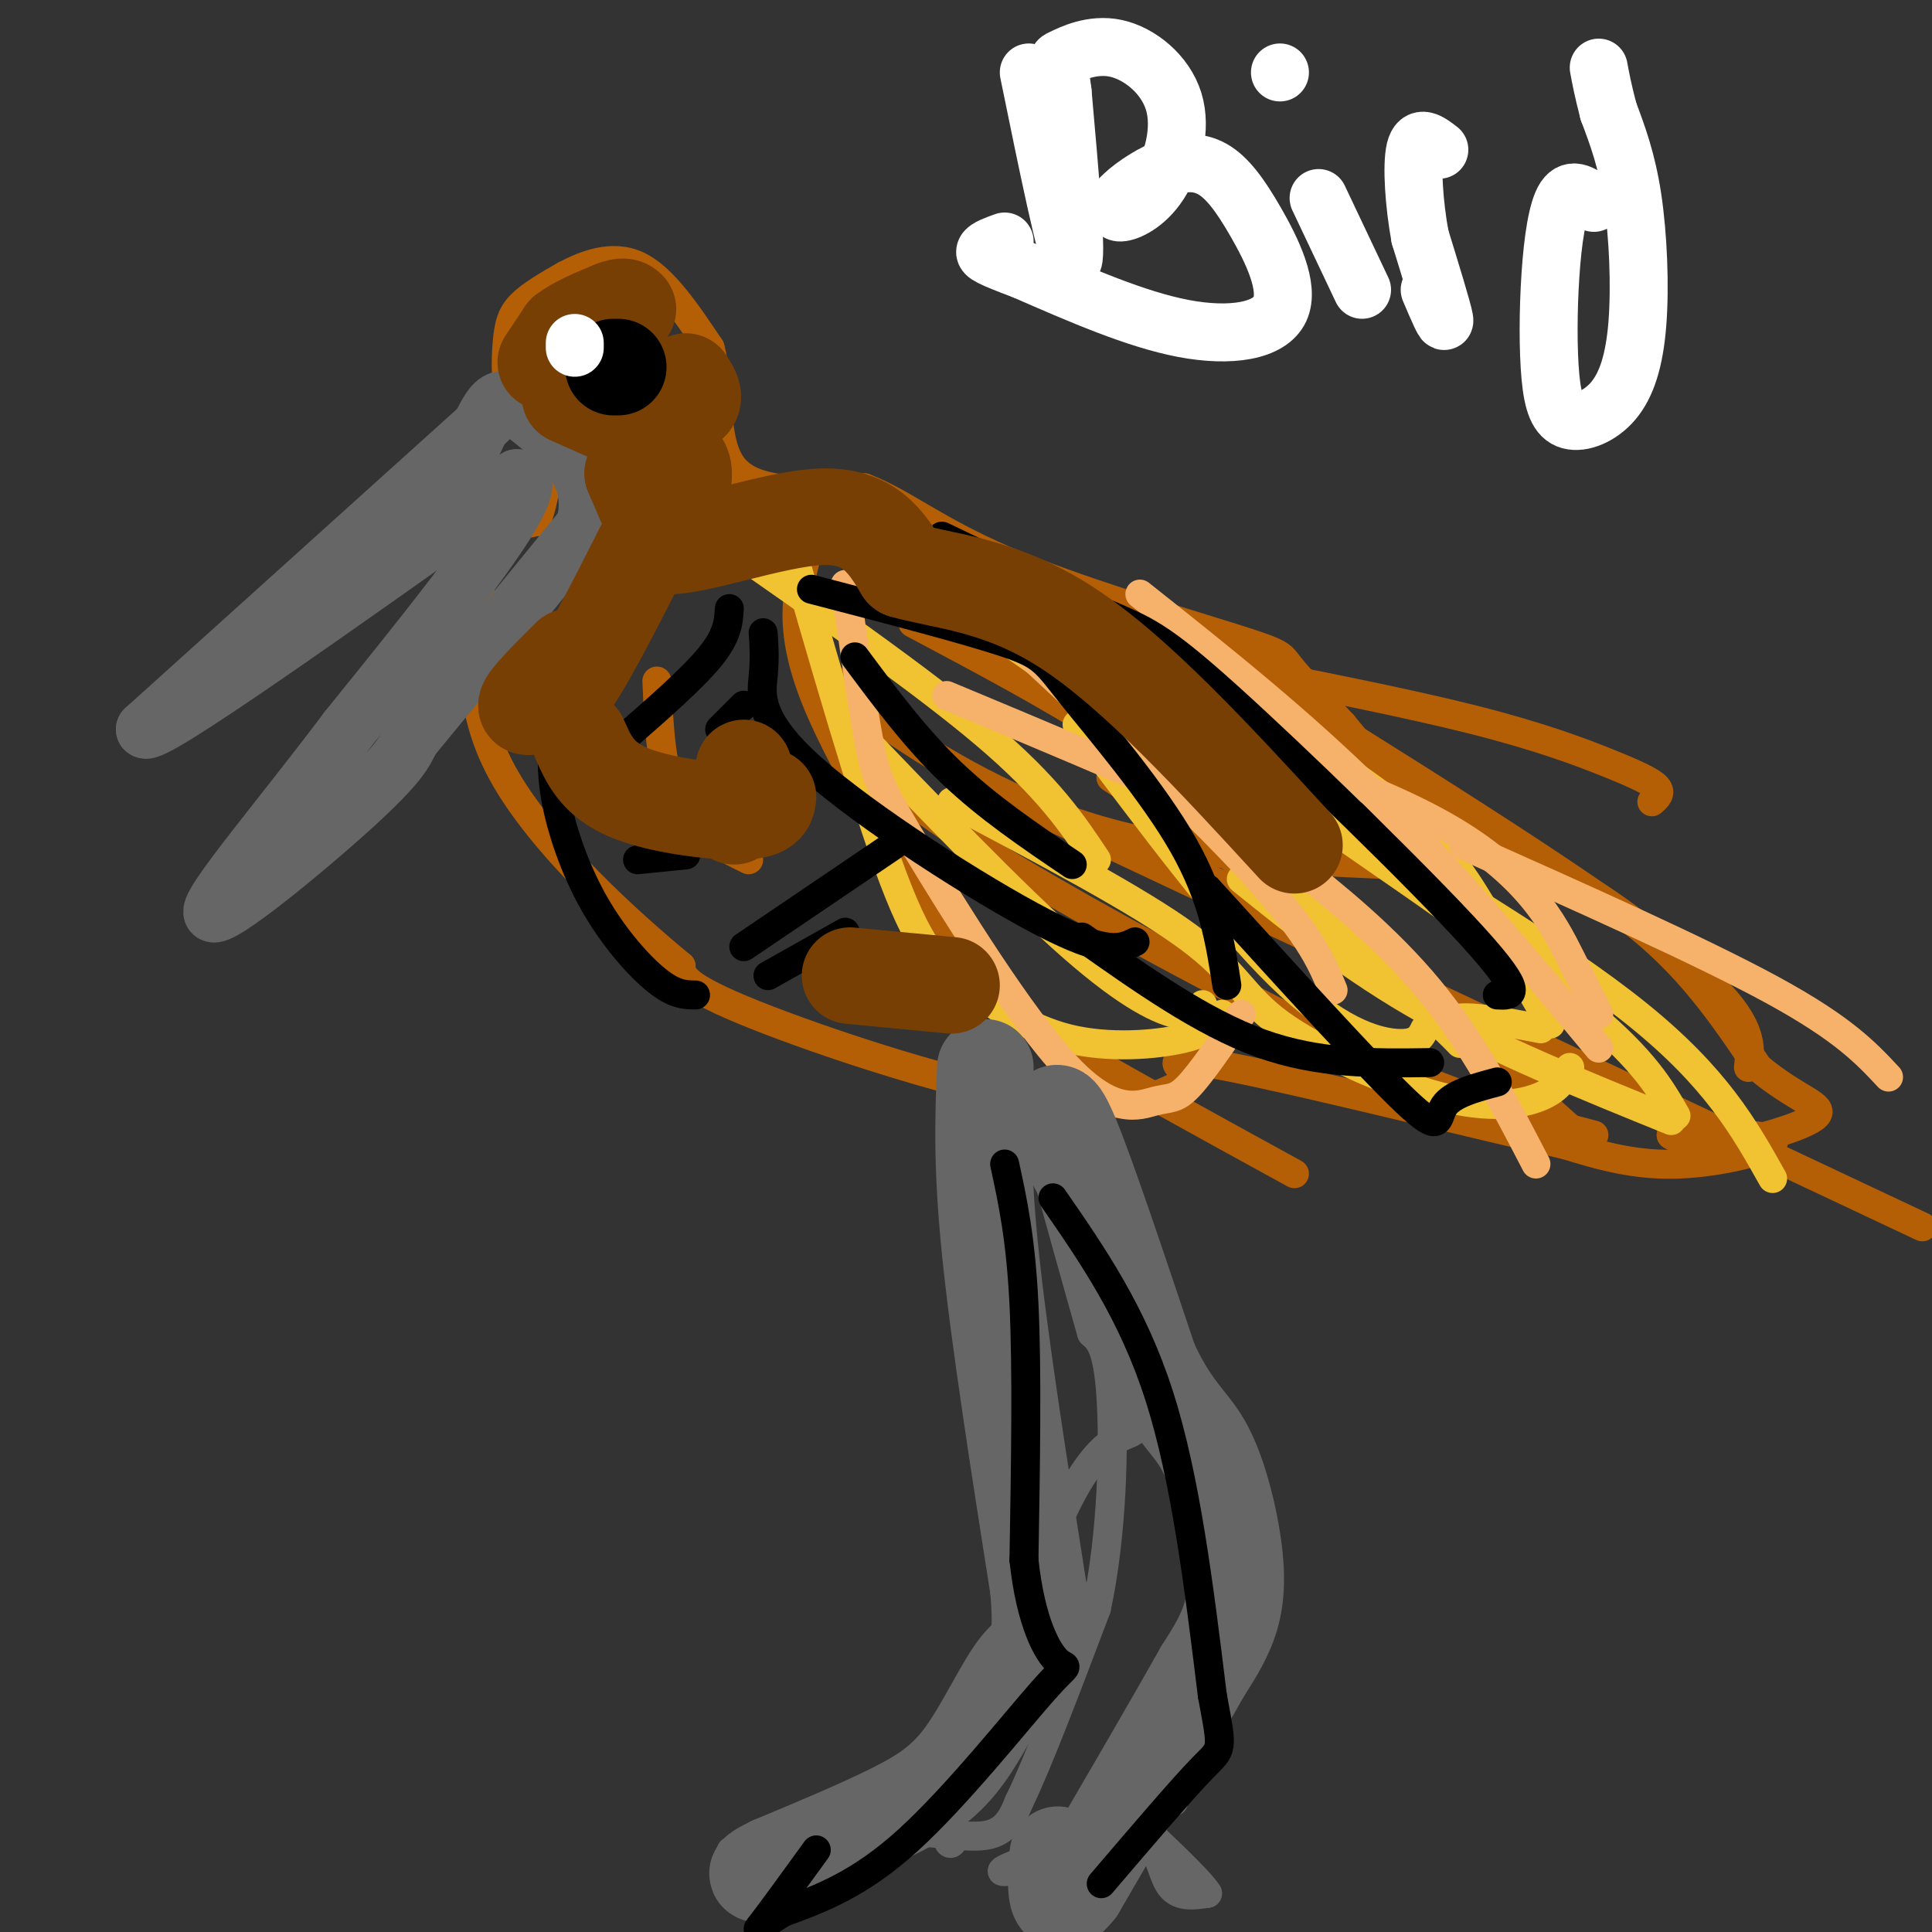 <svg viewBox='0 0 400 400' version='1.1' xmlns='http://www.w3.org/2000/svg' xmlns:xlink='http://www.w3.org/1999/xlink'><rect x="0" y="0" width="400" height="400" fill="#333333" stroke="none"/><g fill='none' stroke='#b45f06' stroke-width='6' stroke-linecap='round' stroke-linejoin='round'><path d='M113,83c-2.810,1.155 -5.619,2.310 -7,0c-1.381,-2.310 -1.333,-8.083 -1,-12c0.333,-3.917 0.952,-5.976 3,-8c2.048,-2.024 5.524,-4.012 9,-6'/><path d='M117,57c4.067,-2.133 9.733,-4.467 15,-2c5.267,2.467 10.133,9.733 15,17'/><path d='M147,72c2.244,8.022 0.356,19.578 5,25c4.644,5.422 15.822,4.711 27,4'/><path d='M179,101c8.053,3.104 14.684,8.863 29,15c14.316,6.137 36.316,12.652 47,16c10.684,3.348 10.053,3.528 12,6c1.947,2.472 6.474,7.236 11,12'/><path d='M278,150c3.655,4.417 7.292,9.458 18,16c10.708,6.542 28.488,14.583 41,24c12.512,9.417 19.756,20.208 27,31'/><path d='M364,221c7.893,6.679 14.125,7.875 12,10c-2.125,2.125 -12.607,5.179 -19,6c-6.393,0.821 -8.696,-0.589 -11,-2'/><path d='M346,235c3.893,-0.429 19.125,-0.500 21,1c1.875,1.500 -9.607,4.571 -19,5c-9.393,0.429 -16.696,-1.786 -24,-4'/><path d='M324,237c-18.711,-4.267 -53.489,-12.933 -69,-16c-15.511,-3.067 -11.756,-0.533 -8,2'/><path d='M247,223c-4.286,2.393 -11.000,7.375 -29,5c-18.000,-2.375 -47.286,-12.107 -62,-18c-14.714,-5.893 -14.857,-7.946 -15,-10'/><path d='M141,200c-10.378,-8.578 -28.822,-25.022 -37,-40c-8.178,-14.978 -6.089,-28.489 -4,-42'/><path d='M100,118c-0.844,-8.222 -0.956,-7.778 1,-8c1.956,-0.222 5.978,-1.111 10,-2'/><path d='M111,108c2.333,-5.167 3.167,-17.083 3,-23c-0.167,-5.917 -1.333,-5.833 -3,-6c-1.667,-0.167 -3.833,-0.583 -6,-1'/><path d='M167,115c-1.994,7.595 -3.988,15.190 2,30c5.988,14.810 19.958,36.833 28,49c8.042,12.167 10.155,14.476 21,21c10.845,6.524 30.423,17.262 50,28'/><path d='M170,138c2.867,3.311 5.733,6.622 15,13c9.267,6.378 24.933,15.822 43,21c18.067,5.178 38.533,6.089 59,7'/><path d='M253,136c36.917,22.917 73.833,45.833 92,60c18.167,14.167 17.583,19.583 17,25'/><path d='M209,165c0.000,0.000 189.000,89.000 189,89'/><path d='M253,138c19.113,3.762 38.226,7.524 52,11c13.774,3.476 22.208,6.667 28,9c5.792,2.333 8.940,3.810 10,5c1.060,1.190 0.030,2.095 -1,3'/><path d='M230,161c17.583,11.500 35.167,23.000 52,36c16.833,13.000 32.917,27.500 49,42'/><path d='M185,163c7.089,5.333 14.178,10.667 32,21c17.822,10.333 46.378,25.667 67,35c20.622,9.333 33.311,12.667 46,16'/><path d='M243,179c0.000,0.000 43.000,18.000 43,18'/><path d='M189,129c14.583,7.750 29.167,15.500 39,22c9.833,6.500 14.917,11.750 20,17'/><path d='M136,141c0.417,9.417 0.833,18.833 4,25c3.167,6.167 9.083,9.083 15,12'/></g>
<g fill='none' stroke='#f1c232' stroke-width='6' stroke-linecap='round' stroke-linejoin='round'><path d='M148,111c21.417,14.917 42.833,29.833 56,41c13.167,11.167 18.083,18.583 23,26'/><path d='M179,113c20.000,13.167 40.000,26.333 53,37c13.000,10.667 19.000,18.833 25,27'/><path d='M175,149c17.511,18.244 35.022,36.489 47,47c11.978,10.511 18.422,13.289 22,14c3.578,0.711 4.289,-0.644 5,-2'/><path d='M206,123c7.173,1.827 14.345,3.655 29,11c14.655,7.345 36.792,20.208 50,30c13.208,9.792 17.488,16.512 22,24c4.512,7.488 9.256,15.744 14,24'/><path d='M223,150c15.200,20.333 30.400,40.667 42,52c11.600,11.333 19.600,13.667 24,14c4.400,0.333 5.200,-1.333 6,-3'/><path d='M197,166c19.400,10.241 38.801,20.482 49,28c10.199,7.518 11.198,12.314 19,18c7.802,5.686 22.408,12.262 33,15c10.592,2.738 17.169,1.640 21,0c3.831,-1.640 4.915,-3.820 6,-6'/><path d='M269,165c26.833,15.917 53.667,31.833 70,45c16.333,13.167 22.167,23.583 28,34'/><path d='M257,182c11.583,9.333 23.167,18.667 38,27c14.833,8.333 32.917,15.667 51,23'/><path d='M162,107c8.480,29.533 16.960,59.065 23,75c6.040,15.935 9.640,18.271 15,22c5.360,3.729 12.482,8.850 21,11c8.518,2.150 18.434,1.329 24,0c5.566,-1.329 6.783,-3.164 8,-5'/><path d='M205,127c37.333,33.778 74.667,67.556 89,81c14.333,13.444 5.667,6.556 6,4c0.333,-2.556 9.667,-0.778 19,1'/><path d='M278,173c19.750,13.667 39.500,27.333 51,37c11.500,9.667 14.750,15.333 18,21'/></g>
<g fill='none' stroke='#f6b26b' stroke-width='6' stroke-linecap='round' stroke-linejoin='round'><path d='M175,121c1.785,12.765 3.571,25.529 5,33c1.429,7.471 2.502,9.648 10,22c7.498,12.352 21.422,34.878 31,45c9.578,10.122 14.809,7.841 18,7c3.191,-0.841 4.340,-0.240 7,-3c2.660,-2.760 6.830,-8.880 11,-15'/><path d='M192,116c25.500,23.583 51.000,47.167 65,62c14.000,14.833 16.500,20.917 19,27'/><path d='M196,144c18.810,7.851 37.619,15.702 49,21c11.381,5.298 15.333,8.042 23,14c7.667,5.958 19.048,15.131 28,26c8.952,10.869 15.476,23.435 22,36'/><path d='M236,123c16.583,13.167 33.167,26.333 49,42c15.833,15.667 30.917,33.833 46,52'/><path d='M303,175c24.667,11.000 49.333,22.000 64,30c14.667,8.000 19.333,13.000 24,18'/><path d='M223,143c29.333,9.089 58.667,18.178 76,28c17.333,9.822 22.667,20.378 26,27c3.333,6.622 4.667,9.311 6,12'/></g>
<g fill='none' stroke='#666666' stroke-width='6' stroke-linecap='round' stroke-linejoin='round'><path d='M203,230c0.000,0.000 13.000,13.000 13,13'/><path d='M216,243c5.978,10.600 14.422,30.600 18,41c3.578,10.400 2.289,11.200 1,12'/><path d='M235,296c-1.622,1.822 -6.178,0.378 -13,13c-6.822,12.622 -15.911,39.311 -25,66'/><path d='M197,375c-2.778,10.978 2.778,5.422 -1,4c-3.778,-1.422 -16.889,1.289 -30,4'/><path d='M166,383c-9.156,0.800 -17.044,0.800 -14,0c3.044,-0.800 17.022,-2.400 31,-4'/><path d='M183,379c9.178,-0.089 16.622,1.689 21,1c4.378,-0.689 5.689,-3.844 7,-7'/><path d='M211,373c3.833,-7.833 9.917,-23.917 16,-40'/><path d='M227,333c3.333,-15.422 3.667,-33.978 3,-44c-0.667,-10.022 -2.333,-11.511 -4,-13'/><path d='M226,276c-2.667,-9.333 -7.333,-26.167 -12,-43'/><path d='M218,231c0.000,0.000 29.000,80.000 29,80'/><path d='M247,311c6.067,15.600 6.733,14.600 4,20c-2.733,5.400 -8.867,17.200 -15,29'/><path d='M236,360c-5.500,10.500 -11.750,22.250 -18,34'/><path d='M229,379c-9.417,3.417 -18.833,6.833 -21,8c-2.167,1.167 2.917,0.083 8,-1'/><path d='M216,386c5.214,-2.083 14.250,-6.792 19,-6c4.750,0.792 5.214,7.083 7,10c1.786,2.917 4.893,2.458 8,2'/><path d='M250,392c-1.500,-2.500 -9.250,-9.750 -17,-17'/><path d='M233,375c-1.167,-3.167 4.417,-2.583 10,-2'/></g>
<g fill='none' stroke='#666666' stroke-width='20' stroke-linecap='round' stroke-linejoin='round'><path d='M218,233c0.333,-2.583 0.667,-5.167 4,3c3.333,8.167 9.667,27.083 16,46'/><path d='M238,282c4.622,10.032 8.177,12.112 11,17c2.823,4.888 4.914,12.585 6,19c1.086,6.415 1.167,11.547 0,16c-1.167,4.453 -3.584,8.226 -6,12'/><path d='M249,346c-5.333,9.500 -15.667,27.250 -26,45'/><path d='M223,391c-5.000,6.333 -4.500,-0.333 -4,-7'/><path d='M204,221c-0.417,10.000 -0.833,20.000 1,38c1.833,18.000 5.917,44.000 10,70'/><path d='M215,329c1.148,13.518 -0.981,12.314 -4,16c-3.019,3.686 -6.928,12.262 -11,18c-4.072,5.738 -8.306,8.640 -15,12c-6.694,3.360 -15.847,7.180 -25,11'/><path d='M160,386c-4.500,2.167 -3.250,2.083 -2,2'/></g>
<g fill='none' stroke='#666666' stroke-width='12' stroke-linecap='round' stroke-linejoin='round'><path d='M101,87c0.000,0.000 -71.000,64.000 -71,64'/><path d='M30,151c1.000,2.000 39.000,-25.000 77,-52'/><path d='M107,99c7.000,0.000 -14.000,26.000 -35,52'/><path d='M72,151c-13.333,17.786 -29.167,36.250 -28,38c1.167,1.750 19.333,-13.214 29,-22c9.667,-8.786 10.833,-11.393 12,-14'/><path d='M85,153c8.000,-9.667 22.000,-26.833 36,-44'/><path d='M121,109c3.333,-11.667 -6.333,-18.833 -16,-26'/><path d='M105,83c-3.867,-1.600 -5.533,7.400 -10,14c-4.467,6.600 -11.733,10.800 -19,15'/></g>
<g fill='none' stroke='#000000' stroke-width='6' stroke-linecap='round' stroke-linejoin='round'><path d='M131,72c0.000,0.000 2.000,3.000 2,3'/><path d='M133,75c1.200,0.378 3.200,-0.178 3,-1c-0.200,-0.822 -2.600,-1.911 -5,-3'/><path d='M131,71c-0.200,-0.911 1.800,-1.689 3,-1c1.200,0.689 1.600,2.844 2,5'/><path d='M136,75c0.167,1.000 -0.417,1.000 -1,1'/><path d='M116,74c0.000,0.000 0.000,0.000 0,0'/><path d='M115,149c-0.565,4.732 -1.131,9.464 0,16c1.131,6.536 3.958,14.875 8,22c4.042,7.125 9.298,13.036 13,16c3.702,2.964 5.851,2.982 8,3'/><path d='M129,153c7.167,-6.250 14.333,-12.500 18,-17c3.667,-4.500 3.833,-7.250 4,-10'/><path d='M154,196c0.000,0.000 31.000,-21.000 31,-21'/><path d='M149,151c0.000,0.000 5.000,-5.000 5,-5'/><path d='M142,177c0.000,0.000 -10.000,1.000 -10,1'/><path d='M159,202c0.000,0.000 16.000,-9.000 16,-9'/><path d='M158,131c0.185,2.583 0.369,5.167 0,9c-0.369,3.833 -1.292,8.917 10,19c11.292,10.083 34.798,25.167 48,32c13.202,6.833 16.101,5.417 19,4'/><path d='M168,122c15.952,4.155 31.905,8.310 40,11c8.095,2.690 8.333,3.917 14,11c5.667,7.083 16.762,20.024 23,31c6.238,10.976 7.619,19.988 9,29'/><path d='M177,136c6.250,8.417 12.500,16.833 20,24c7.500,7.167 16.250,13.083 25,19'/><path d='M195,111c13.030,6.256 26.060,12.512 34,16c7.940,3.488 10.792,4.208 25,17c14.208,12.792 39.774,37.655 51,50c11.226,12.345 8.113,12.173 5,12'/><path d='M250,184c16.667,18.356 33.333,36.711 41,44c7.667,7.289 6.333,3.511 8,1c1.667,-2.511 6.333,-3.756 11,-5'/><path d='M224,194c12.500,8.833 25.000,17.667 37,22c12.000,4.333 23.500,4.167 35,4'/><path d='M208,241c1.667,7.667 3.333,15.333 4,29c0.667,13.667 0.333,33.333 0,53'/><path d='M212,323c1.404,13.038 4.912,19.134 7,21c2.088,1.866 2.754,-0.498 -3,6c-5.754,6.498 -17.930,21.856 -28,31c-10.070,9.144 -18.035,12.072 -26,15'/><path d='M162,396c-5.422,3.444 -5.978,4.556 -4,2c1.978,-2.556 6.489,-8.778 11,-15'/><path d='M218,248c8.250,11.917 16.500,23.833 22,41c5.500,17.167 8.250,39.583 11,62'/><path d='M251,351c2.200,11.911 2.200,10.689 -2,15c-4.200,4.311 -12.600,14.156 -21,24'/></g>
<g fill='none' stroke='#ffffff' stroke-width='3' stroke-linecap='round' stroke-linejoin='round'><path d='M131,71c-0.500,-1.250 -1.000,-2.500 0,-3c1.000,-0.500 3.500,-0.250 6,0'/></g>
<g fill='none' stroke='#783f04' stroke-width='20' stroke-linecap='round' stroke-linejoin='round'><path d='M118,136c-4.417,4.417 -8.833,8.833 -9,10c-0.167,1.167 3.917,-0.917 8,-3'/><path d='M117,143c4.000,-5.333 10.000,-17.167 16,-29'/><path d='M133,114c3.111,-5.667 2.889,-5.333 2,-7c-0.889,-1.667 -2.444,-5.333 -4,-9'/><path d='M131,98c1.778,-2.600 8.222,-4.600 10,-2c1.778,2.600 -1.111,9.800 -4,17'/><path d='M137,113c5.956,0.822 22.844,-5.622 33,-6c10.156,-0.378 13.578,5.311 17,11'/><path d='M187,118c8.111,2.378 19.889,2.822 34,12c14.111,9.178 30.556,27.089 47,45'/><path d='M120,153c1.800,4.133 3.600,8.267 10,11c6.400,2.733 17.400,4.067 23,4c5.600,-0.067 5.800,-1.533 6,-3'/><path d='M154,159c0.000,0.000 -2.000,10.000 -2,10'/><path d='M176,202c0.000,0.000 21.000,2.000 21,2'/><path d='M113,75c0.000,0.000 4.000,-6.000 4,-6'/><path d='M117,69c2.333,-1.833 6.167,-3.417 10,-5'/><path d='M127,64c2.167,-0.833 2.583,-0.417 3,0'/><path d='M118,82c0.000,0.000 9.000,4.000 9,4'/><path d='M127,86c4.000,0.333 9.500,-0.833 15,-2'/><path d='M142,84c2.500,-1.167 1.250,-3.083 0,-5'/></g>
<g fill='none' stroke='#000000' stroke-width='20' stroke-linecap='round' stroke-linejoin='round'><path d='M127,76c0.000,0.000 1.000,0.000 1,0'/></g>
<g fill='none' stroke='#ffffff' stroke-width='12' stroke-linecap='round' stroke-linejoin='round'><path d='M119,71c0.000,0.000 0.000,1.000 0,1'/><path d='M213,15c3.917,19.167 7.833,38.333 9,39c1.167,0.667 -0.417,-17.167 -2,-35'/><path d='M220,19c-0.778,-6.766 -1.723,-6.182 0,-7c1.723,-0.818 6.114,-3.040 11,-2c4.886,1.040 10.269,5.341 12,11c1.731,5.659 -0.188,12.678 -3,17c-2.812,4.322 -6.518,5.949 -8,6c-1.482,0.051 -0.741,-1.475 0,-3'/><path d='M232,41c1.541,-1.715 5.393,-4.503 9,-6c3.607,-1.497 6.969,-1.702 10,0c3.031,1.702 5.730,5.312 9,11c3.270,5.688 7.111,13.454 5,18c-2.111,4.546 -10.175,5.870 -20,4c-9.825,-1.870 -21.413,-6.935 -33,-12'/><path d='M212,56c-7.089,-2.667 -8.311,-3.333 -8,-4c0.311,-0.667 2.156,-1.333 4,-2'/><path d='M273,41c0.000,0.000 9.000,19.000 9,19'/><path d='M265,15c0.000,0.000 0.000,0.000 0,0'/><path d='M296,60c1.667,3.917 3.333,7.833 3,6c-0.333,-1.833 -2.667,-9.417 -5,-17'/><path d='M294,49c-1.222,-6.644 -1.778,-14.756 -1,-18c0.778,-3.244 2.889,-1.622 5,0'/><path d='M330,42c-2.212,-1.673 -4.424,-3.347 -6,-1c-1.576,2.347 -2.516,8.714 -3,16c-0.484,7.286 -0.512,15.492 0,21c0.512,5.508 1.563,8.318 4,9c2.438,0.682 6.262,-0.766 9,-4c2.738,-3.234 4.391,-8.255 5,-16c0.609,-7.745 0.174,-18.213 -1,-26c-1.174,-7.787 -3.087,-12.894 -5,-18'/><path d='M333,23c-1.167,-4.500 -1.583,-6.750 -2,-9'/></g>
</svg>
